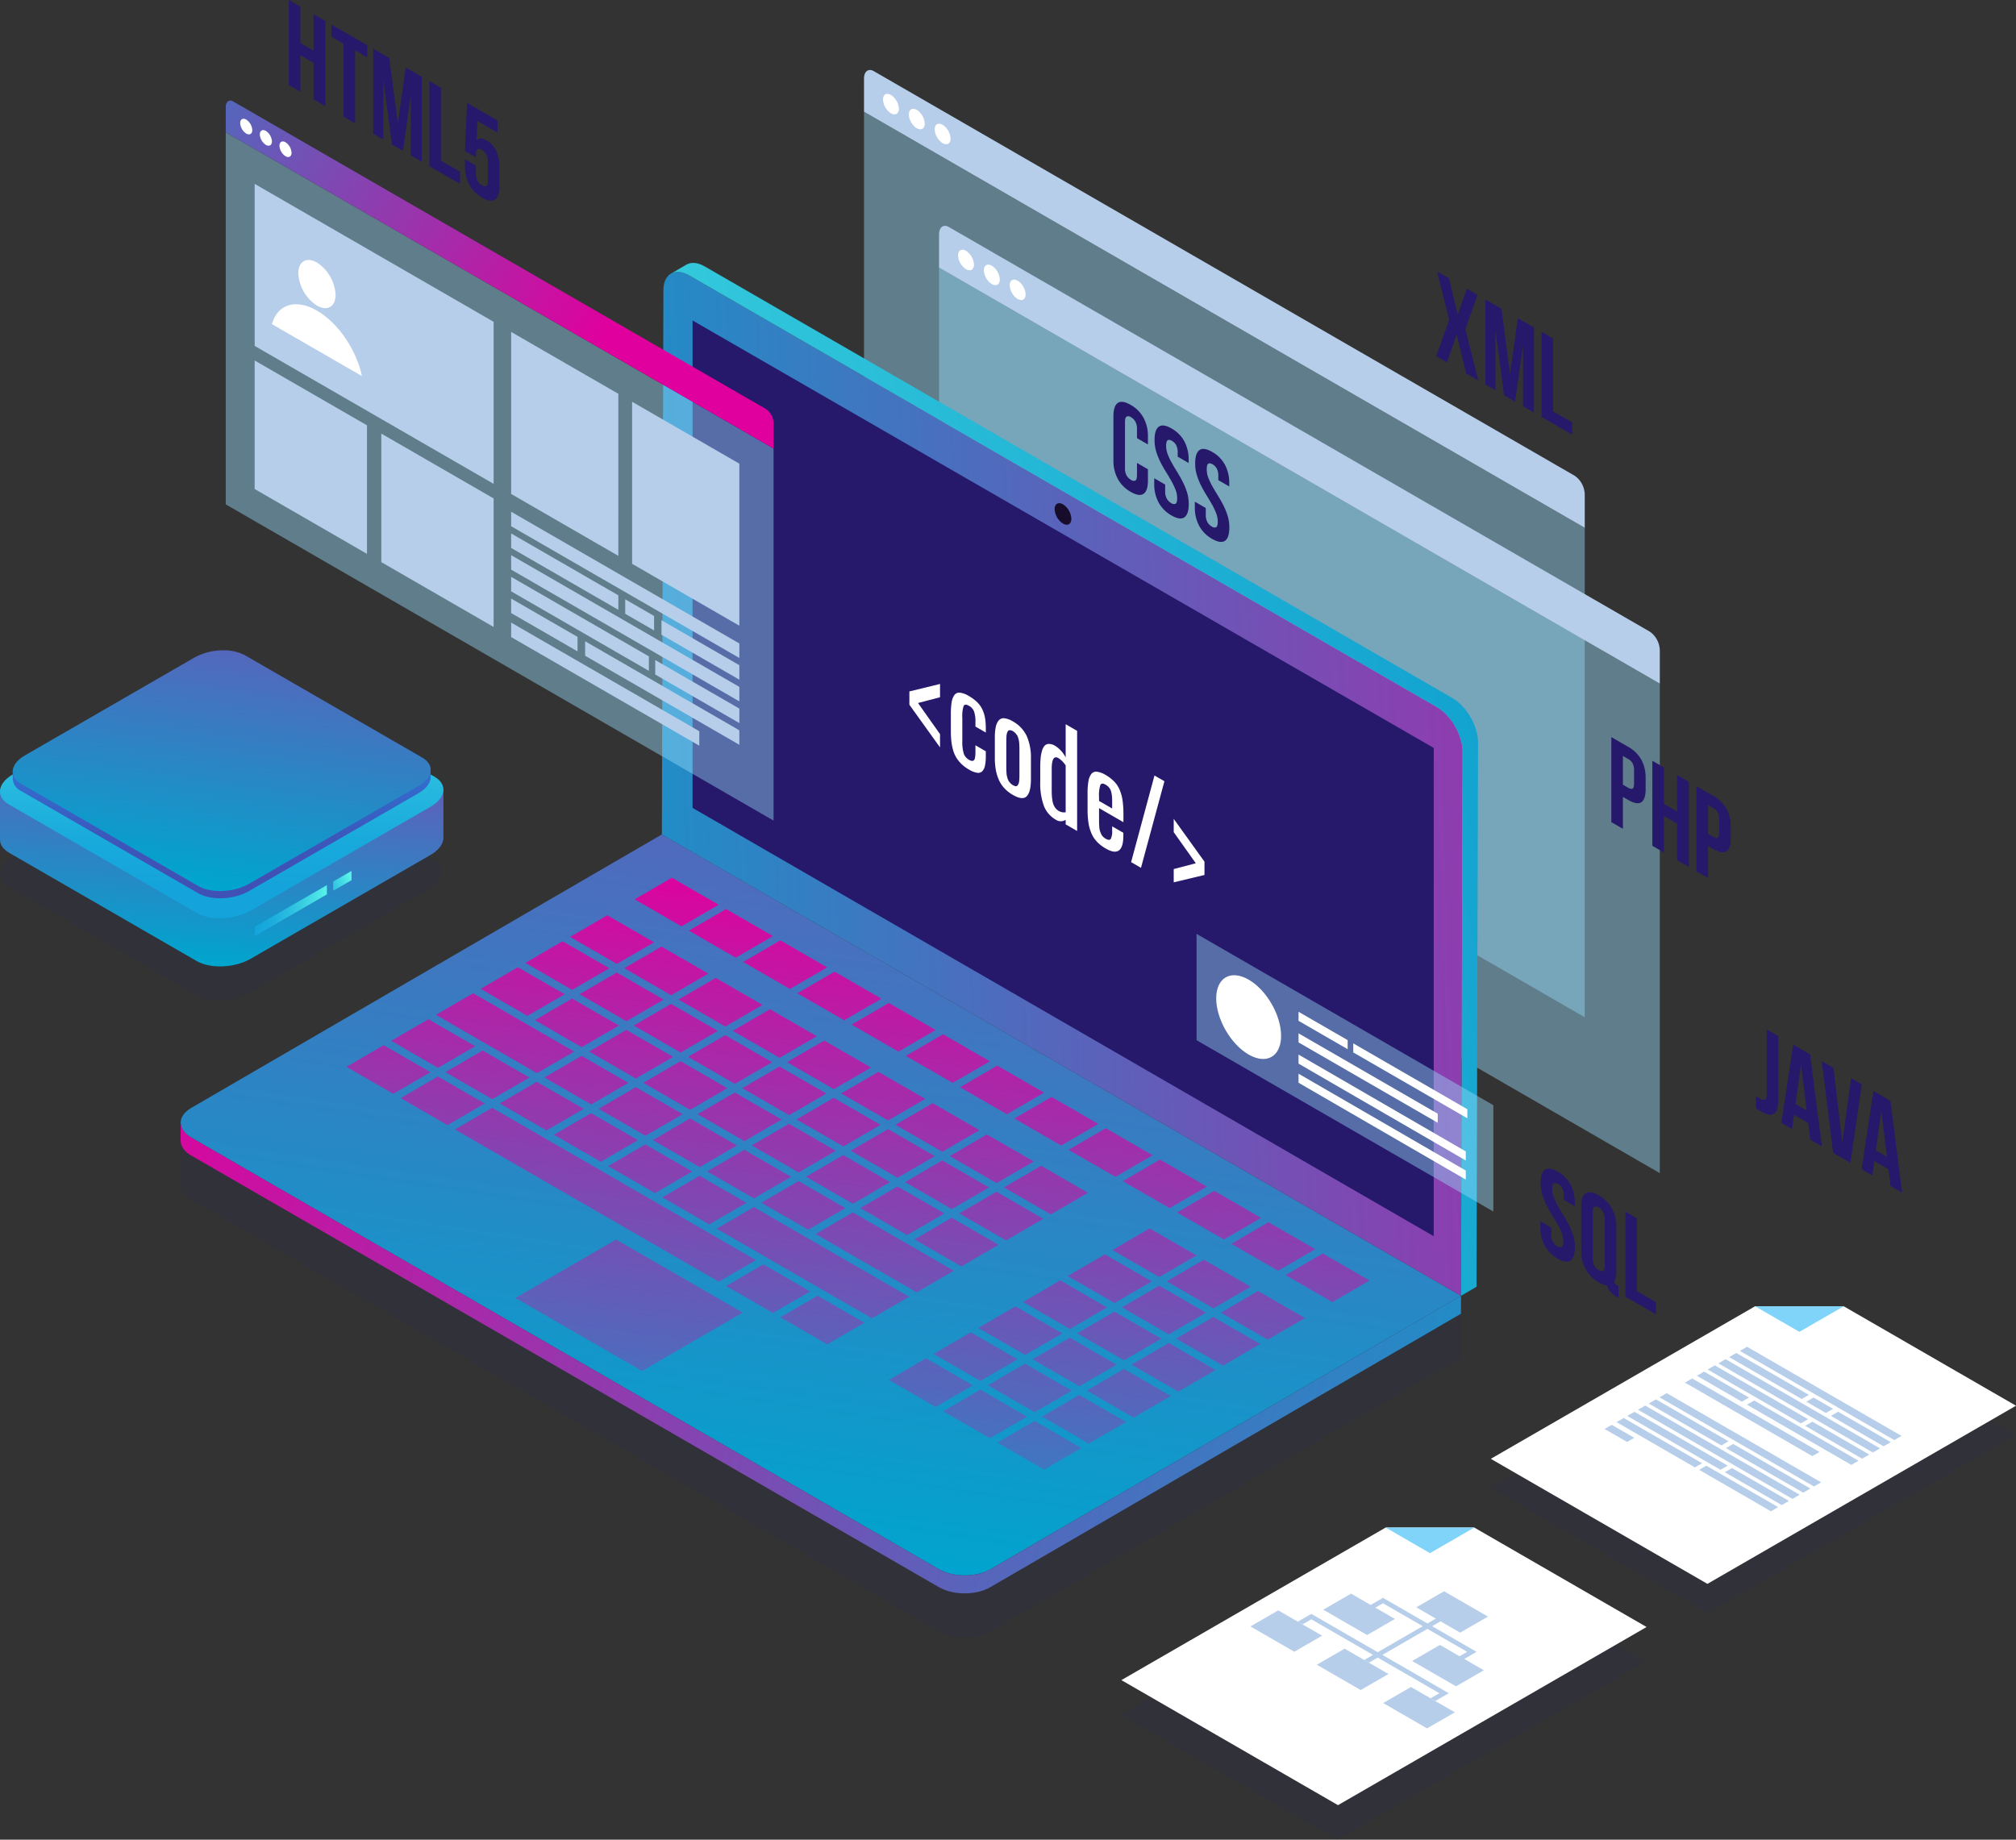<svg xmlns="http://www.w3.org/2000/svg" xmlns:xlink="http://www.w3.org/1999/xlink" width="670.402" height="611.838" viewBox="0 0 670.402 611.838">
  <rect x="0" y="0" width="670.402" height="611.838" fill="#333333" stroke="none"/>
  <defs>
    <linearGradient id="linear-gradient" x1="0.673" y1="-1.596" x2="0.033" y2="0.852" gradientUnits="objectBoundingBox">
      <stop offset="0" stop-color="#e0009d"/>
      <stop offset="1" stop-color="#00a5ce"/>
    </linearGradient>
    <linearGradient id="linear-gradient-2" x1="1.519" y1="0.359" x2="0.086" y2="0.414" xlink:href="#linear-gradient"/>
    <linearGradient id="linear-gradient-3" x1="1.797" y1="0.102" x2="-0.454" y2="0.861" gradientUnits="objectBoundingBox">
      <stop offset="0" stop-color="#008dc9"/>
      <stop offset="0.165" stop-color="#0593cb"/>
      <stop offset="0.402" stop-color="#16a6d1"/>
      <stop offset="0.682" stop-color="#31c6db"/>
      <stop offset="0.994" stop-color="#57f1e8"/>
      <stop offset="1" stop-color="#58f2e9"/>
    </linearGradient>
    <linearGradient id="linear-gradient-4" x1="-0.095" y1="0.315" x2="1.189" y2="0.46" xlink:href="#linear-gradient"/>
    <linearGradient id="linear-gradient-5" x1="0.212" y1="-0.013" x2="0.033" y2="0.852" xlink:href="#linear-gradient"/>
    <linearGradient id="linear-gradient-7" x1="0.5" y1="0.862" x2="0.5" y2="-0.058" gradientUnits="objectBoundingBox">
      <stop offset="0" stop-color="#14a4db"/>
      <stop offset="0.196" stop-color="#19aadc"/>
      <stop offset="0.477" stop-color="#2abddf"/>
      <stop offset="0.809" stop-color="#45dce5"/>
      <stop offset="1" stop-color="#58f2e9"/>
    </linearGradient>
    <linearGradient id="linear-gradient-8" x1="0.5" y1="0.801" x2="0.5" y2="-0.526" gradientUnits="objectBoundingBox">
      <stop offset="0" stop-color="#3f51b5"/>
      <stop offset="0.213" stop-color="#3c57bb"/>
      <stop offset="0.518" stop-color="#336acc"/>
      <stop offset="0.878" stop-color="#2689e8"/>
      <stop offset="1" stop-color="#2196f3"/>
    </linearGradient>
    <linearGradient id="linear-gradient-10" x1="0" y1="0.5" x2="1" y2="0.5" xlink:href="#linear-gradient-7"/>
    <linearGradient id="linear-gradient-11" x1="-1.143" y1="1.332" x2="0.891" y2="0.302" xlink:href="#linear-gradient-7"/>
    <linearGradient id="linear-gradient-12" x1="0.831" y1="0.357" x2="-0.493" y2="-0.22" xlink:href="#linear-gradient"/>
  </defs>
  <g id="slide2_draw" transform="translate(-1534.838 -417.447)">
    <path id="Path_443" data-name="Path 443" d="M1574.217,641.126c-2.342,1.36-3.51,3.144-3.508,4.929l0,8.457-.017,5.964c-.005,1.8,1.182,3.605,3.565,4.981L1822.88,809c4.728,2.729,12.373,2.724,17.069-.007l156.508-90.95.017-14.7Z" transform="translate(24.21 151.042)" fill="#221f72" opacity="0.1"/>
    <g id="Group_455" data-name="Group 455" transform="translate(1822.155 440.724)">
      <path id="Path_444" data-name="Path 444" d="M1946.025,740.8l-239.681-138.38V439.624L1946.025,578Z" transform="translate(-1706.344 -425.749)" fill="#97daf8" opacity="0.44"/>
      <path id="Path_445" data-name="Path 445" d="M1946.024,583.6l-239.68-138.38v-11c0-2.416,1.469-3.526,3.28-2.481l233.121,134.592a7.859,7.859,0,0,1,3.279,6.267Z" transform="translate(-1706.344 -431.341)" fill="#b6ceea"/>
      <path id="Path_446" data-name="Path 446" d="M1710.114,437.972c0-1.685,1.183-2.369,2.644-1.526a5.846,5.846,0,0,1,2.643,4.578c0,1.687-1.184,2.369-2.643,1.526A5.84,5.84,0,0,1,1710.114,437.972Z" transform="translate(-1703.798 -428.138)" fill="#fff"/>
      <ellipse id="Ellipse_38" data-name="Ellipse 38" cx="2.158" cy="3.738" rx="2.158" ry="3.738" transform="translate(13.812 14.162) rotate(-30.002)" fill="#fff"/>
      <path id="Path_447" data-name="Path 447" d="M1720.371,443.894c0-1.685,1.183-2.369,2.642-1.526a5.841,5.841,0,0,1,2.644,4.578c0,1.685-1.183,2.369-2.644,1.526A5.843,5.843,0,0,1,1720.371,443.894Z" transform="translate(-1696.872 -424.139)" fill="#fff"/>
    </g>
    <g id="Group_456" data-name="Group 456" transform="translate(1847.113 492.557)">
      <path id="Path_448" data-name="Path 448" d="M1960.923,771.739l-239.681-138.38V470.564l239.681,138.38Z" transform="translate(-1721.242 -456.689)" fill="#97daf8" opacity="0.44"/>
      <path id="Path_449" data-name="Path 449" d="M1960.922,614.537l-239.68-138.38v-11c0-2.416,1.468-3.526,3.28-2.479l233.119,134.592a7.851,7.851,0,0,1,3.28,6.267Z" transform="translate(-1721.242 -462.282)" fill="#b6ceea"/>
      <path id="Path_450" data-name="Path 450" d="M1725.011,468.912c0-1.685,1.184-2.369,2.644-1.526a5.844,5.844,0,0,1,2.643,4.58c0,1.685-1.183,2.369-2.643,1.526A5.849,5.849,0,0,1,1725.011,468.912Z" transform="translate(-1718.696 -459.079)" fill="#fff"/>
      <path id="Path_451" data-name="Path 451" d="M1730.14,471.873c0-1.685,1.183-2.369,2.644-1.526a5.847,5.847,0,0,1,2.644,4.58c0,1.685-1.185,2.369-2.644,1.526A5.843,5.843,0,0,1,1730.14,471.873Z" transform="translate(-1715.233 -457.079)" fill="#fff"/>
      <ellipse id="Ellipse_39" data-name="Ellipse 39" cx="2.158" cy="3.738" rx="2.158" ry="3.738" transform="translate(22.403 19.122) rotate(-30.002)" fill="#fff"/>
    </g>
    <path id="Path_454" data-name="Path 454" d="M1678.653,602.958l-61.98-35.784c-4.624-2.67-12.7-2.335-18.036.747l-59.388,34.288c-2.974,1.717-4.466,3.925-4.409,6,.045,1.654,1.067,3.227,3.114,4.408l61.981,35.785c4.622,2.669,12.7,2.334,18.034-.747l59.388-34.289c3.019-1.742,4.513-3.989,4.407-6.1C1681.686,605.655,1680.662,604.119,1678.653,602.958Z" transform="translate(0.001 99.888)" fill="#221f72" opacity="0.1"/>
    <g id="Group_463" data-name="Group 463" transform="translate(1594.901 504.881)">
      <g id="Group_462" data-name="Group 462">
        <g id="Group_461" data-name="Group 461">
          <path id="Path_455" data-name="Path 455" d="M1730.717,583.1,1574.21,674.056c-4.7,2.731-4.681,7.159.057,9.894L1822.89,827.493c4.728,2.729,12.373,2.724,17.071-.007l156.506-90.952Z" transform="translate(-1570.684 -393.019)" fill="url(#linear-gradient)"/>
          <g id="Group_460" data-name="Group 460" transform="translate(160.034)">
            <g id="Group_459" data-name="Group 459">
              <g id="Group_457" data-name="Group 457" transform="translate(0 2.997)">
                <path id="Path_456" data-name="Path 456" d="M1923.95,616.146c4.728,2.729,8.547,9.353,8.531,14.786l-.512,181.014L1666.219,658.515l.513-181.014c.015-5.433,3.858-7.634,8.6-4.9Zm-124.329-67c-1.335-.771-2.422-.152-2.427,1.384a5.311,5.311,0,0,0,2.412,4.177c1.335.772,2.423.152,2.427-1.382a5.319,5.319,0,0,0-2.412-4.178Z" transform="translate(-1666.219 -471.427)" stroke="rgba(0,0,0,0)" stroke-width="1" fill="url(#linear-gradient-2)"/>
              </g>
              <g id="Group_458" data-name="Group 458" transform="translate(10.207 19.152)">
                <path id="Path_457" data-name="Path 457" d="M1672.312,481.07v162.1l246.466,142.451V623.231Z" transform="translate(-1672.312 -481.07)" fill="#26186a" stroke="rgba(0,0,0,0)" stroke-miterlimit="10" stroke-width="1"/>
              </g>
              <path id="Path_458" data-name="Path 458" d="M1927.894,614.357,1679.27,470.814c-2.382-1.375-4.538-1.5-6.1-.6l-5.156,3c1.556-.9,3.714-.777,6.1.6l248.622,143.543c4.728,2.729,8.547,9.353,8.531,14.786l-.512,181.014,5.156-3,.513-181.014C1936.439,623.71,1932.621,617.086,1927.894,614.357Z" transform="translate(-1665.005 -469.638)" stroke="rgba(0,0,0,0)" stroke-miterlimit="10" stroke-width="1" fill="url(#linear-gradient-3)"/>
            </g>
          </g>
          <path id="Path_459" data-name="Path 459" d="M1839.967,788.845c-4.7,2.731-12.343,2.736-17.071.007h0L1574.273,645.309c-2.382-1.375-3.57-3.18-3.565-4.981l-.017,5.964c-.005,1.8,1.182,3.605,3.565,4.981L1822.88,794.816h0c4.728,2.729,12.373,2.724,17.071-.005l156.506-90.952.017-5.966Z" transform="translate(-1570.691 -354.378)" fill="url(#linear-gradient-4)"/>
          <path id="Path_460" data-name="Path 460" d="M1727.381,600.682l-12.372,7.19-15.567-8.986,12.373-7.19Zm2.468,1.424-12.373,7.19,15.575,8.993,12.372-7.19Zm-39.521,2.077-12.372,7.19,15.565,8.986,12.373-7.19Zm57.562,8.339-12.373,7.19,15.565,8.986,12.373-7.19ZM1660.6,621.46l-12.382,7.2,15.565,8.986,12.384-7.2Zm32.9,1.769-12.382,7.2,15.575,8.991,12.382-7.2Zm32.9,1.781-12.373,7.19,15.565,8.986,12.373-7.19Zm18.033,10.41-12.374,7.19,15.575,8.993,12.372-7.19Zm57.56,8.339-12.374,7.19,15.575,8.993,12.373-7.192Zm-72.422.3-12.382,7.2,15.573,8.991,12.384-7.2ZM1714.7,652.7l-12.384,7.2,15.575,8.991,12.382-7.2Zm105.332,1.476-12.374,7.192,15.575,8.991,12.374-7.19Zm-39.529,2.072-12.372,7.19,15.573,8.993,12.373-7.19Zm-47.762,6.867-12.383,7.2,15.575,8.993,12.384-7.2Zm105.332,1.477-12.372,7.19,15.565,8.988,12.373-7.192Zm-72.43.292-12.384,7.2,15.575,8.993,12.382-7.2Zm32.9,1.781-12.372,7.19,15.575,8.991,12.372-7.19Zm-80.674,5.091-12.372,7.192,15.575,8.991,12.372-7.19Zm32.9,1.769-12.382,7.2,15.575,8.991,12.382-7.2ZM1856.108,675l-12.374,7.192,15.575,8.991,12.373-7.19Zm-72.422.3-12.384,7.2,15.575,8.993,12.383-7.2Zm32.9,1.779-12.373,7.19,15.565,8.988,12.374-7.192Zm-47.774,6.862-12.382,7.2,15.575,8.993,12.382-7.2Zm105.334,1.478-12.374,7.19,15.565,8.986,12.374-7.19Zm-72.422.3-12.382,7.2,15.565,8.986,12.382-7.2Zm32.892,1.774-12.374,7.192,15.575,8.991,12.373-7.19Zm-113.585,3.319L1708.661,698l15.575,8.993,12.374-7.19Zm65.823,3.55-12.383,7.2,15.567,8.986,12.382-7.2Zm105.324,1.471-12.373,7.19,15.575,8.993,12.372-7.19Zm-72.423.3-12.382,7.2,15.575,8.993,12.382-7.2Zm-14.87,8.641-12.382,7.2,15.575,8.993,12.382-7.2Zm105.333,1.478-12.373,7.19,15.565,8.986,12.373-7.19Zm-39.529,2.071-12.373,7.192,15.575,8.991,12.374-7.19ZM1771.986,703l-12.372,7.19,33.606,19.4,12.374-7.19Zm156.267,13.657-12.374,7.19,15.575,8.993,12.374-7.19Zm-72.422.3-12.382,7.2,15.575,8.991,12.382-7.2Zm32.9,1.781-12.374,7.19,15.565,8.986,12.374-7.19Zm-149.658-17.508-12.373,7.19,51.648,29.818,12.374-7.19Zm101.886,24.37-12.382,7.2,15.573,8.993,12.383-7.2Zm32.911,1.774-12.382,7.2,15.565,8.988,12.384-7.2Zm32.892,1.774-12.372,7.19,15.573,8.993,12.374-7.19Zm-146.487,1.55-12.372,7.19,15.575,8.993,12.372-7.192Zm65.814,3.543-12.374,7.19,15.575,8.993,12.372-7.19ZM1859,736.01l-12.382,7.2,15.565,8.986,12.382-7.2Zm32.9,1.769-12.384,7.2,15.575,8.991,12.382-7.2Zm-80.684,5.1-12.372,7.192,15.573,8.991,12.374-7.19Zm32.912,1.776-12.373,7.19,15.565,8.986,12.374-7.19Zm32.9,1.769-12.384,7.2,15.575,8.993,12.382-7.2Zm-80.684,5.1-12.374,7.19,15.575,8.991,12.373-7.19Zm32.912,1.774-12.373,7.19,15.565,8.986,12.374-7.19Zm32.9,1.769-12.372,7.19,15.573,8.993,12.373-7.19Zm-47.772,6.872-12.372,7.19,15.565,8.988,12.374-7.19Zm32.9,1.769-12.374,7.19,15.575,8.993,12.373-7.19Zm-14.87,8.643-12.373,7.19,15.575,8.991,12.373-7.19ZM1675.468,612.819l-12.383,7.2L1678.651,629l12.382-7.2Zm32.892,1.774-12.373,7.19,15.575,8.993,12.374-7.19Zm57.56,8.339-12.372,7.19,15.573,8.993,12.374-7.192Zm-87.291,8.939-12.382,7.2,15.573,8.991,12.384-7.2Zm105.332,1.478-12.372,7.19,15.575,8.991,12.372-7.19Zm-72.421.3-12.382,7.2,15.565,8.988,12.384-7.2Zm-80.682,5.1-12.374,7.19,15.565,8.986,12.374-7.19Zm14.87-8.641-12.374,7.19,33.608,19.4,12.372-7.192Zm50.943,12.184-12.382,7.2,15.565,8.986,12.382-7.2Zm65.8,3.55-12.373,7.19,15.575,8.991,12.373-7.19Zm-146.487,1.548-12.373,7.19,15.565,8.988,12.374-7.192Zm32.9,1.769-12.372,7.19,15.573,8.993,12.374-7.19Zm32.912,1.776-12.373,7.19,15.565,8.986,12.374-7.19Zm65.813,3.543-12.382,7.2,15.575,8.993,12.382-7.2ZM1634.018,657.8l-12.374,7.19,15.575,8.991,12.374-7.19Zm32.912,1.774-12.374,7.19,15.565,8.986,12.373-7.19Zm32.9,1.769-12.372,7.19,15.573,8.991,12.374-7.19Zm-14.87,8.641-12.374,7.19,15.575,8.993,12.374-7.19ZM1703,680.4l-12.373,7.19,15.575,8.991,12.374-7.19Zm32.9,1.769-12.374,7.19,15.575,8.991,12.374-7.19Zm18.041,10.415-12.373,7.19,15.575,8.993,12.374-7.19Zm-101.886-24.37-12.372,7.19,87.72,50.646,12.374-7.192Zm90.188,52.071-12.373,7.19,15.565,8.986,12.373-7.19Zm-48.986-8.267L1659.8,731.461l42.1,24.3,33.463-19.446Z" transform="translate(-1548.459 -387.217)" fill="url(#linear-gradient-5)"/>
          <path id="Path_461" data-name="Path 461" d="M1746.957,524.122c1.538.888,2.788.174,2.793-1.592a6.121,6.121,0,0,0-2.774-4.806c-1.536-.886-2.788-.174-2.793,1.592A6.119,6.119,0,0,0,1746.957,524.122Z" transform="translate(-1453.538 -437.425)" fill="#170c2a"/>
        </g>
      </g>
    </g>
    <g id="Group_464" data-name="Group 464" transform="translate(1837.243 644.916)">
      <path id="Path_462" data-name="Path 462" d="M1725.544,574.335l-10.194-14.2v-4.419l10.194-2.489v4.418l-7.323,1.92,7.323,10.353Z" transform="translate(-1715.35 -553.228)" fill="#fff"/>
      <path id="Path_463" data-name="Path 463" d="M1729.586,580.523a12.339,12.339,0,0,1-2.565-1.932,10.078,10.078,0,0,1-2.774-4.835,18.17,18.17,0,0,1-.524-2.885c-.091-.948-.139-2.041-.139-3.274v-5.5a24.875,24.875,0,0,1,.245-3.875,5.851,5.851,0,0,1,.886-2.411,1.966,1.966,0,0,1,1.844-.853,7.335,7.335,0,0,1,3.027,1.124,13.454,13.454,0,0,1,2.764,2.061,8.331,8.331,0,0,1,1.732,2.446,11.2,11.2,0,0,1,.87,2.809,20.407,20.407,0,0,1,.253,3.4v1.426l-3.446-1.989v-1.447a10.6,10.6,0,0,0-.451-3.543,3.671,3.671,0,0,0-1.672-1.9q-1.389-.8-1.816.065a11.3,11.3,0,0,0-.426,3.984v7.49a14.075,14.075,0,0,0,.478,4.342,3.879,3.879,0,0,0,1.781,2.084,2.193,2.193,0,0,0,.948.337.847.847,0,0,0,.62-.186,1.365,1.365,0,0,0,.348-.692,5.964,5.964,0,0,0,.154-1.027q.035-.53.035-1.354v-1.93l3.446,1.99V576.1a14.723,14.723,0,0,1-.265,3.1,3.85,3.85,0,0,1-.886,1.866,1.891,1.891,0,0,1-1.729.538A7.648,7.648,0,0,1,1729.586,580.523Z" transform="translate(-1709.79 -552.064)" fill="#fff"/>
      <path id="Path_464" data-name="Path 464" d="M1738.317,585.534a11.929,11.929,0,0,1-2.861-2.255,10.111,10.111,0,0,1-1.851-2.856,14.749,14.749,0,0,1-.983-3.307,22,22,0,0,1-.307-3.823V566.4a16.352,16.352,0,0,1,.307-3.468,4.906,4.906,0,0,1,.983-2.174,2.108,2.108,0,0,1,1.851-.719,6.947,6.947,0,0,1,2.861,1.049,10.809,10.809,0,0,1,4.627,4.922,17.726,17.726,0,0,1,1.375,7.321v6.889q0,4.277-1.375,5.733T1738.317,585.534Zm0-3.252a2.526,2.526,0,0,0,.912.345.637.637,0,0,0,.62-.248,2.928,2.928,0,0,0,.363-.6,3.378,3.378,0,0,0,.2-1.009c.04-.464.063-.848.069-1.144s.008-.744.008-1.332v-7.452c0-.506,0-.891-.008-1.148s-.018-.615-.042-1.07a8.338,8.338,0,0,0-.112-1.079c-.055-.266-.131-.58-.236-.95a3.388,3.388,0,0,0-.39-.91,5.628,5.628,0,0,0-.585-.725,3.4,3.4,0,0,0-.8-.633,2.051,2.051,0,0,0-.807-.3,1.236,1.236,0,0,0-.585.055.822.822,0,0,0-.39.457,3.9,3.9,0,0,0-.243.672,5.086,5.086,0,0,0-.114.948q-.035.643-.042,1.022c-.008.248-.008.632-.008,1.137v7.452c0,.509,0,.891.008,1.149s.019.613.042,1.069a7.593,7.593,0,0,0,.114,1.081,9.568,9.568,0,0,0,.243.945,3.886,3.886,0,0,0,.39.908,4.322,4.322,0,0,0,.585.729A3.782,3.782,0,0,0,1738.317,582.283Z" transform="translate(-1703.894 -548.63)" fill="#fff"/>
      <path id="Path_465" data-name="Path 465" d="M1746.494,592.966a9.019,9.019,0,0,1-3.922-4.495,21.692,21.692,0,0,1-1.245-8.169v-4.617c0-1.179.042-2.208.115-3.089a12.442,12.442,0,0,1,.453-2.479,4.354,4.354,0,0,1,.878-1.742,1.965,1.965,0,0,1,1.453-.608,4.177,4.177,0,0,1,2.129.677,9.918,9.918,0,0,1,3.426,3.826V561.225l3.811,2.2v33.3l-3.811-2.2V593A2.907,2.907,0,0,1,1746.494,592.966Zm.957-2.92a3.511,3.511,0,0,0,2.33.461V574.922a8.236,8.236,0,0,0-2.4-2.431q-2.241-1.294-2.24,3.667v6.728q0,1.126.042,1.932a16.648,16.648,0,0,0,.181,1.682,7.069,7.069,0,0,0,.384,1.484,4.706,4.706,0,0,0,.678,1.169A3.668,3.668,0,0,0,1747.45,590.046Z" transform="translate(-1697.809 -547.828)" fill="#fff"/>
      <path id="Path_466" data-name="Path 466" d="M1756.81,596.226a12.941,12.941,0,0,1-3.007-2.329,9.487,9.487,0,0,1-1.871-2.928,14.936,14.936,0,0,1-.94-3.474,29.86,29.86,0,0,1-.27-4.282V577.77a22.158,22.158,0,0,1,.29-4,5.3,5.3,0,0,1,.963-2.376,2.018,2.018,0,0,1,1.87-.739,7.6,7.6,0,0,1,2.947,1.117,12.757,12.757,0,0,1,1.95,1.369,11.27,11.27,0,0,1,1.471,1.511,8.294,8.294,0,0,1,1.052,1.741,14.55,14.55,0,0,1,.705,1.915,15.375,15.375,0,0,1,.425,2.173c.1.818.171,1.61.209,2.382s.05,1.655.05,2.66l-.017,1.917-8.1-4.679V586.2c0,.668,0,1.164.008,1.489s.028.757.069,1.295a5.932,5.932,0,0,0,.2,1.272,9.081,9.081,0,0,0,.382,1.024,3.047,3.047,0,0,0,.635.958,4.423,4.423,0,0,0,.947.719c.824.474,1.382.472,1.68-.005a5.618,5.618,0,0,0,.442-2.687v-1.446l3.722,2.151v.923Q1762.62,599.581,1756.81,596.226Zm-2.277-15.855,4.364,2.52v-2.149c0-.628-.014-1.166-.044-1.612a10.479,10.479,0,0,0-.174-1.347,4.66,4.66,0,0,0-.355-1.148,3.752,3.752,0,0,0-.616-.9,4.07,4.07,0,0,0-.95-.749q-1.357-.782-1.791.09a11.253,11.253,0,0,0-.434,4.009Z" transform="translate(-1691.465 -541.468)" fill="#fff"/>
      <path id="Path_467" data-name="Path 467" d="M1759.362,600.214l7.775-28.811,3.305,1.908-7.793,28.8Z" transform="translate(-1685.63 -540.955)" fill="#fff"/>
      <path id="Path_468" data-name="Path 468" d="M1767.822,601.118V596.7l7.342-1.926-7.342-10.343v-4.418l10.231,14.24v4.418Z" transform="translate(-1679.918 -535.143)" fill="#fff"/>
    </g>
    <g id="Group_465" data-name="Group 465" transform="translate(2012.448 507.764)">
      <path id="Path_469" data-name="Path 469" d="M1833.648,479.115l-4.024,11.414,4.3,17.029-4.057-2.344-3.151-13.01-3.181,9.355-3.6-2.081,4.3-12.06-4.024-16.059,3.985,2.3,2.907,12.1,2.974-8.7Z" transform="translate(-1819.934 -471.359)" fill="#26186a"/>
      <path id="Path_470" data-name="Path 470" d="M1837.873,501.7l2.625-18.564,5.351,3.091v28.28l-3.639-2.1V492.124l-2.657,18.746-3.639-2.1-2.872-21.656v20l-3.357-1.938v-28.28l5.354,3.089Z" transform="translate(-1813.349 -467.621)" fill="#26186a"/>
      <path id="Path_471" data-name="Path 471" d="M1840.838,483.332l3.848,2.221v24.241l6.334,3.655v4.041l-10.182-5.878Z" transform="translate(-1805.818 -463.274)" fill="#26186a"/>
    </g>
    <g id="Group_466" data-name="Group 466" transform="translate(1905.096 551.083)">
      <path id="Path_472" data-name="Path 472" d="M1767.327,519.645V523.4q0,3.43-1.453,4.411t-4.285-.653a11.024,11.024,0,0,1-4.287-4.314,12.639,12.639,0,0,1-1.449-6.111v-14.7q0-3.435,1.449-4.436t4.287.637a11.007,11.007,0,0,1,4.285,4.314,12.6,12.6,0,0,1,1.453,6.111V511.4l-3.639-2.1v-3.031a4.9,4.9,0,0,0-.542-2.473,3.921,3.921,0,0,0-1.451-1.466,1.445,1.445,0,0,0-1.451-.209q-.543.314-.544,1.851v15.3a4.829,4.829,0,0,0,.544,2.459,3.958,3.958,0,0,0,1.451,1.444,1.5,1.5,0,0,0,1.451.231c.363-.194.542-.8.542-1.826v-4.041Z" transform="translate(-1755.853 -497.217)" fill="#26186a"/>
      <path id="Path_473" data-name="Path 473" d="M1764.062,506.77q0-3.44,1.416-4.461t4.25.613a10.786,10.786,0,0,1,4.252,4.29,12.76,12.76,0,0,1,1.416,6.091v1.089l-3.639-2.1v-1.374a5.11,5.11,0,0,0-.506-2.454,3.711,3.711,0,0,0-1.417-1.442c-.6-.35-1.081-.415-1.417-.193s-.508.846-.508,1.868a7.951,7.951,0,0,0,.558,2.89,22.728,22.728,0,0,0,1.4,2.908c.561.985,1.163,1.989,1.8,3.021s1.24,2.1,1.8,3.2a21.976,21.976,0,0,1,1.4,3.474,13.062,13.062,0,0,1,.558,3.836q0,3.435-1.451,4.436t-4.285-.637a10.979,10.979,0,0,1-4.287-4.314,12.575,12.575,0,0,1-1.451-6.108v-1.94l3.639,2.1v2.242a4.845,4.845,0,0,0,.541,2.469,3.95,3.95,0,0,0,1.449,1.447,1.516,1.516,0,0,0,1.456.235c.358-.2.541-.807.541-1.834a7.917,7.917,0,0,0-.558-2.89,22.466,22.466,0,0,0-1.4-2.913q-.842-1.475-1.8-3.022c-.643-1.034-1.24-2.1-1.8-3.206a22.2,22.2,0,0,1-1.4-3.478A13,13,0,0,1,1764.062,506.77Z" transform="translate(-1750.381 -494.046)" fill="#26186a"/>
      <path id="Path_474" data-name="Path 474" d="M1772.122,511.423q0-3.438,1.417-4.461t4.25.613a10.768,10.768,0,0,1,4.25,4.292,12.747,12.747,0,0,1,1.417,6.09v1.091l-3.639-2.1v-1.375a5.1,5.1,0,0,0-.508-2.453,3.681,3.681,0,0,0-1.417-1.444c-.6-.35-1.079-.415-1.416-.193s-.508.846-.508,1.868a7.912,7.912,0,0,0,.558,2.89,22.747,22.747,0,0,0,1.4,2.908q.842,1.477,1.8,3.021t1.8,3.2a21.862,21.862,0,0,1,1.4,3.474,13,13,0,0,1,.558,3.836q0,3.438-1.451,4.436t-4.285-.637a10.982,10.982,0,0,1-4.285-4.312,12.591,12.591,0,0,1-1.451-6.11v-1.94l3.639,2.1v2.242a4.846,4.846,0,0,0,.541,2.469,3.942,3.942,0,0,0,1.449,1.449,1.507,1.507,0,0,0,1.454.233q.541-.3.541-1.833a7.918,7.918,0,0,0-.558-2.891,22.313,22.313,0,0,0-1.4-2.912q-.842-1.478-1.8-3.024c-.643-1.034-1.24-2.1-1.8-3.206a22.32,22.32,0,0,1-1.4-3.478A12.99,12.99,0,0,1,1772.122,511.423Z" transform="translate(-1744.937 -490.903)" fill="#26186a"/>
    </g>
    <g id="Group_467" data-name="Group 467" transform="translate(2118.791 759.799)">
      <path id="Path_475" data-name="Path 475" d="M1883.412,644.043q.315.221.664.422l.665.387a2.159,2.159,0,0,0,1.556.368c.434-.1.648-.7.648-1.809V621.8l3.848,2.221v21.249a9.037,9.037,0,0,1-.453,3.252,2.542,2.542,0,0,1-1.228,1.452,2.63,2.63,0,0,1-1.764.1,8.38,8.38,0,0,1-2.082-.881c-.35-.2-.664-.382-.945-.546a9.175,9.175,0,0,1-.91-.6Z" transform="translate(-1883.412 -621.804)" fill="#26186a"/>
      <path id="Path_476" data-name="Path 476" d="M1901.915,658.638l-3.883-2.245-.665-5.513-4.722-2.726-.665,4.744-3.535-2.039,3.918-26.019,5.634,3.252Zm-8.78-14.04,3.709,2.143-1.856-15.376Z" transform="translate(-1880.014 -619.753)" fill="#26186a"/>
      <path id="Path_477" data-name="Path 477" d="M1903.288,655.129l2.938-21.373,3.533,2.042-3.78,26.1-5.738-3.314-3.778-30.46,3.882,2.242Z" transform="translate(-1874.598 -617.538)" fill="#26186a"/>
      <path id="Path_478" data-name="Path 478" d="M1917.851,667.835l-3.885-2.242-.664-5.513-4.723-2.729-.667,4.748-3.533-2.042,3.918-26.015,5.634,3.252Zm-8.781-14.037,3.711,2.139-1.858-15.37Z" transform="translate(-1869.253 -613.54)" fill="#26186a"/>
    </g>
    <g id="Group_469" data-name="Group 469" transform="translate(2047.073 806.104)">
      <g id="Group_468" data-name="Group 468">
        <path id="Path_479" data-name="Path 479" d="M1840.709,654.3c0-2.292.469-3.781,1.417-4.461s2.359-.479,4.25.613a10.775,10.775,0,0,1,4.25,4.292,12.748,12.748,0,0,1,1.417,6.09v1.091l-3.639-2.1v-1.375A5.1,5.1,0,0,0,1847.9,656a3.694,3.694,0,0,0-1.417-1.444q-.909-.525-1.416-.193c-.342.223-.507.846-.507,1.868a7.906,7.906,0,0,0,.558,2.89,22.285,22.285,0,0,0,1.4,2.908q.839,1.478,1.8,3.021t1.8,3.2a21.854,21.854,0,0,1,1.4,3.474,13.018,13.018,0,0,1,.56,3.836q0,3.438-1.451,4.436t-4.285-.637a10.987,10.987,0,0,1-4.287-4.312,12.608,12.608,0,0,1-1.453-6.11V667l3.639,2.1v2.242a4.862,4.862,0,0,0,.542,2.469,3.935,3.935,0,0,0,1.451,1.449,1.508,1.508,0,0,0,1.454.233q.54-.3.539-1.833a7.912,7.912,0,0,0-.558-2.891,22.1,22.1,0,0,0-1.4-2.912q-.842-1.478-1.8-3.024t-1.8-3.206a22.194,22.194,0,0,1-1.4-3.478A12.938,12.938,0,0,1,1840.709,654.3Z" transform="translate(-1840.602 -649.445)" fill="#26186a"/>
        <path id="Path_480" data-name="Path 480" d="M1848.705,658.9q0-3.433,1.5-4.4t4.339.665a11.321,11.321,0,0,1,4.337,4.344,12.421,12.421,0,0,1,1.506,6.14v14.707a6.679,6.679,0,0,1-.736,3.535,1.68,1.68,0,0,0,.37.717,3.278,3.278,0,0,0,.717.516l.349.2v3.959l-.526-.3a7.831,7.831,0,0,1-2.116-1.729,6.453,6.453,0,0,1-1.206-2.129,7.254,7.254,0,0,1-1.261-.345,9.461,9.461,0,0,1-1.434-.685,11.327,11.327,0,0,1-4.339-4.344,12.437,12.437,0,0,1-1.5-6.14Zm3.848,17.21a4.92,4.92,0,0,0,.545,2.478,3.911,3.911,0,0,0,1.451,1.463,1.451,1.451,0,0,0,1.453.213c.36-.209.543-.826.543-1.85v-15.27a4.937,4.937,0,0,0-.543-2.474,3.909,3.909,0,0,0-1.453-1.466,1.448,1.448,0,0,0-1.451-.213q-.545.314-.545,1.849Z" transform="translate(-1835.13 -646.278)" fill="#26186a"/>
        <path id="Path_481" data-name="Path 481" d="M1857.477,657.991l3.848,2.221v24.239l6.334,3.659v4.039l-10.182-5.878Z" transform="translate(-1829.207 -643.674)" fill="#26186a"/>
      </g>
    </g>
    <g id="Group_471" data-name="Group 471" transform="translate(2070.672 662.59)">
      <g id="Group_470" data-name="Group 470">
        <path id="Path_482" data-name="Path 482" d="M1860.356,567.051a11.073,11.073,0,0,1,4.322,4.272,12.405,12.405,0,0,1,1.417,6.029v3.676q0,3.435-1.417,4.394t-4.322-.715l-1.82-1.05v10.623l-3.848-2.221v-28.28Zm-1.82,2.99v9.574l1.82,1.049c.608.35,1.072.431,1.4.243s.489-.794.489-1.818v-4.242a4.817,4.817,0,0,0-.489-2.384,3.709,3.709,0,0,0-1.4-1.372Z" transform="translate(-1854.689 -563.778)" fill="#26186a"/>
        <path id="Path_483" data-name="Path 483" d="M1866.682,598.982l-3.848-2.223V568.481l3.848,2.221v12.119l4.374,2.526V573.229l3.917,2.26v28.28l-3.917-2.262v-12.12l-4.374-2.526Z" transform="translate(-1849.189 -560.602)" fill="#26186a"/>
        <path id="Path_484" data-name="Path 484" d="M1877.253,576.8a11.079,11.079,0,0,1,4.32,4.272,12.41,12.41,0,0,1,1.417,6.031v3.676q0,3.433-1.417,4.394t-4.32-.717l-1.819-1.05v10.625l-3.848-2.221v-28.28Zm-1.819,2.99v9.574l1.819,1.05c.6.35,1.069.431,1.4.243s.491-.794.491-1.818V584.6a4.8,4.8,0,0,0-.491-2.384,3.756,3.756,0,0,0-1.4-1.374Z" transform="translate(-1843.279 -557.191)" fill="#26186a"/>
      </g>
    </g>
    <g id="Group_472" data-name="Group 472" transform="translate(1630.886 417.447)">
      <path id="Path_485" data-name="Path 485" d="M1596.019,447.949l-3.848-2.221v-28.28l3.848,2.223v12.119l4.378,2.526v-12.12l3.915,2.262v28.28l-3.915-2.262v-12.12l-4.378-2.526Z" transform="translate(-1592.171 -417.447)" fill="#26186a"/>
      <path id="Path_486" data-name="Path 486" d="M1600.63,422.331l11.9,6.869v4.041l-4.022-2.324v24.239l-3.848-2.221V428.7l-4.026-2.324Z" transform="translate(-1586.459 -414.149)" fill="#26186a"/>
      <path id="Path_487" data-name="Path 487" d="M1617.107,451.923l2.625-18.564,5.352,3.091v28.278l-3.639-2.1V442.347l-2.659,18.748-3.639-2.1-2.871-21.656v20l-3.357-1.938v-28.28l5.354,3.091Z" transform="translate(-1580.861 -410.917)" fill="#26186a"/>
      <path id="Path_488" data-name="Path 488" d="M1620.074,433.557l3.848,2.221v24.241l6.333,3.654v4.041l-10.181-5.877Z" transform="translate(-1573.329 -406.569)" fill="#26186a"/>
      <path id="Path_489" data-name="Path 489" d="M1630.771,458.718v2.647a4.854,4.854,0,0,0,.541,2.469,3.955,3.955,0,0,0,1.454,1.449,1.5,1.5,0,0,0,1.451.23q.54-.294.541-1.836v-6.242a4.956,4.956,0,0,0-.541-2.481,3.9,3.9,0,0,0-1.451-1.466,1.451,1.451,0,0,0-1.454-.214c-.362.209-.541.828-.541,1.849v.849l-3.639-2.1.7-16,10.145,5.857v4.039l-6.683-3.857-.315,6.567q1.085-1.44,3.359-.124a7.767,7.767,0,0,1,3.2,3.506,12.65,12.65,0,0,1,1.069,5.423v6.3q0,3.433-1.454,4.433t-4.285-.637a10.976,10.976,0,0,1-4.285-4.314,12.58,12.58,0,0,1-1.453-6.108v-2.344Z" transform="translate(-1568.563 -403.654)" fill="#26186a"/>
    </g>
    <g id="Group_476" data-name="Group 476" transform="translate(1534.838 633.737)">
      <g id="Group_473" data-name="Group 473" transform="translate(0 4.18)">
        <path id="Path_490" data-name="Path 490" d="M1534.839,574.162v16.83c.045,1.633,1.116,3.136,3.014,4.232l62.4,36.03c4.58,2.643,12.615,2.307,17.914-.752l59.8-34.524c2.431-1.4,3.923-3.18,4.245-4.986h.075v-16.83Z" transform="translate(-1534.837 -532.093)" fill="url(#linear-gradient)"/>
        <path id="Path_491" data-name="Path 491" d="M1679.269,586.862l-62.405-36.03a15.822,15.822,0,0,0-7.762-1.783,20.862,20.862,0,0,0-10.15,2.535l-59.8,34.522c-2.8,1.618-4.374,3.742-4.317,5.827.045,1.635,1.116,3.138,3.014,4.233l62.4,36.028c4.58,2.645,12.615,2.309,17.914-.752l59.8-34.522c2.848-1.645,4.421-3.8,4.315-5.915C1682.2,589.385,1681.159,587.953,1679.269,586.862Z" transform="translate(-1534.838 -549.05)" fill="url(#linear-gradient-7)"/>
      </g>
      <g id="Group_474" data-name="Group 474" transform="translate(4.235)">
        <path id="Path_492" data-name="Path 492" d="M1537.367,570.447v2.8a4.94,4.94,0,0,0,2.84,3.989l58.82,33.961c4.317,2.491,11.889,2.174,16.883-.71l56.361-32.54c2.292-1.322,3.7-3,4-4.7h.072v-2.8Z" transform="translate(-1537.365 -530.422)" fill="url(#linear-gradient-8)"/>
        <path id="Path_493" data-name="Path 493" d="M1673.5,582.194l-58.82-33.959a14.922,14.922,0,0,0-7.316-1.68,19.685,19.685,0,0,0-9.569,2.389l-56.359,32.54c-2.64,1.524-4.125,3.526-4.069,5.491a4.941,4.941,0,0,0,2.84,3.989l58.82,33.961c4.317,2.491,11.889,2.174,16.883-.71l56.361-32.539c2.684-1.55,4.168-3.582,4.067-5.575C1676.263,584.573,1675.282,583.223,1673.5,582.194Z" transform="translate(-1537.366 -546.555)" fill="url(#linear-gradient)"/>
      </g>
      <g id="Group_475" data-name="Group 475" transform="translate(84.737 73.359)">
        <path id="Path_494" data-name="Path 494" d="M1609.382,596.254l-23.963,13.835V607l23.963-13.835Z" transform="translate(-1585.419 -588.438)" fill="url(#linear-gradient-10)"/>
        <path id="Path_495" data-name="Path 495" d="M1607.068,593.43l-6.09,3.516v-3.086l6.09-3.516Z" transform="translate(-1574.913 -590.344)" fill="url(#linear-gradient-11)"/>
      </g>
    </g>
    <g id="Group_477" data-name="Group 477" transform="translate(1609.912 450.908)">
      <path id="Path_496" data-name="Path 496" d="M1761.824,672.627,1579.651,567.45V443.715l182.172,105.177Z" transform="translate(-1579.651 -433.17)" fill="#97daf8" opacity="0.44"/>
      <path id="Path_497" data-name="Path 497" d="M1761.823,553.143,1579.652,447.965V439.6c0-1.836,1.116-2.679,2.493-1.885l177.186,102.3a5.973,5.973,0,0,1,2.493,4.764Z" transform="translate(-1579.651 -437.421)" fill="url(#linear-gradient-12)"/>
      <path id="Path_498" data-name="Path 498" d="M1582.517,442.46c0-1.282.9-1.8,2.009-1.161a4.445,4.445,0,0,1,2.009,3.481c0,1.282-.9,1.8-2.009,1.159A4.44,4.44,0,0,1,1582.517,442.46Z" transform="translate(-1577.717 -434.986)" fill="#fff"/>
      <path id="Path_499" data-name="Path 499" d="M1586.415,444.71c0-1.282.9-1.8,2.009-1.159a4.439,4.439,0,0,1,2.009,3.479c0,1.282-.9,1.8-2.009,1.161A4.445,4.445,0,0,1,1586.415,444.71Z" transform="translate(-1575.084 -433.467)" fill="#fff"/>
      <path id="Path_500" data-name="Path 500" d="M1590.313,446.961c0-1.282.9-1.8,2.009-1.161a4.446,4.446,0,0,1,2.009,3.481c0,1.282-.9,1.8-2.009,1.159A4.44,4.44,0,0,1,1590.313,446.961Z" transform="translate(-1572.452 -431.947)" fill="#fff"/>
      <path id="Path_501" data-name="Path 501" d="M1664.854,553.721l-79.465-45.879V453.948l79.465,45.879Z" transform="translate(-1575.777 -426.26)" fill="#b6ceea"/>
      <path id="Path_502" data-name="Path 502" d="M1622.741,553.323l-37.352-21.565V489.011l37.352,21.565Z" transform="translate(-1575.777 -402.583)" fill="#b6ceea"/>
      <path id="Path_503" data-name="Path 503" d="M1671.953,557.819,1636.3,537.233V483.339l35.657,20.587Z" transform="translate(-1541.402 -406.414)" fill="#b6ceea"/>
      <path id="Path_504" data-name="Path 504" d="M1712.189,567.674,1636.3,523.857v-4.819l75.893,43.817Z" transform="translate(-1541.402 -382.308)" fill="#b6ceea"/>
      <path id="Path_505" data-name="Path 505" d="M1671.953,548.752,1636.3,528.166v-4.819l35.657,20.587Z" transform="translate(-1541.402 -379.398)" fill="#b6ceea"/>
      <path id="Path_506" data-name="Path 506" d="M1668.541,546.782l-9.594-5.539v-4.819l9.594,5.539Z" transform="translate(-1526.107 -370.567)" fill="#b6ceea"/>
      <path id="Path_507" data-name="Path 507" d="M1692.034,560.346,1666.143,545.4v-4.819l25.891,14.948Z" transform="translate(-1521.247 -367.762)" fill="#b6ceea"/>
      <path id="Path_508" data-name="Path 508" d="M1698.868,581.987,1636.3,545.861v-4.819l62.572,36.126Z" transform="translate(-1541.402 -367.449)" fill="#b6ceea"/>
      <path id="Path_509" data-name="Path 509" d="M1712.189,576.291,1636.3,532.474v-4.819l75.893,43.817Z" transform="translate(-1541.402 -376.489)" fill="#b6ceea"/>
      <path id="Path_510" data-name="Path 510" d="M1692.876,569.449,1664.9,553.295v-4.819l27.981,16.155Z" transform="translate(-1522.089 -362.429)" fill="#b6ceea"/>
      <path id="Path_511" data-name="Path 511" d="M1682.1,563.231,1636.3,536.783v-4.819l45.809,26.448Z" transform="translate(-1541.402 -373.58)" fill="#b6ceea"/>
      <path id="Path_512" data-name="Path 512" d="M1658.385,553.844l-22.09-12.753v-4.819l22.09,12.753Z" transform="translate(-1541.402 -370.67)" fill="#b6ceea"/>
      <path id="Path_513" data-name="Path 513" d="M1702.268,579.18l-51.281-29.607v-4.819l51.281,29.607Z" transform="translate(-1531.481 -364.942)" fill="#b6ceea"/>
      <path id="Path_514" data-name="Path 514" d="M1695.97,571.686,1660.313,551.1V497.206l35.657,20.587Z" transform="translate(-1525.184 -397.05)" fill="#b6ceea"/>
      <path id="Path_515" data-name="Path 515" d="M1647.879,567.837l-37.352-21.565V503.525l37.352,21.565Z" transform="translate(-1558.802 -392.783)" fill="#b6ceea"/>
    </g>
    <g id="Group_482" data-name="Group 482" transform="translate(1907.482 925.476)">
      <path id="Path_516" data-name="Path 516" d="M1829.307,819.88l-72.029-41.586,87.878-50.737h29.479l57.29,33.076Z" transform="translate(-1757.278 -716.07)" fill="#221f72" opacity="0.1"/>
      <g id="Group_478" data-name="Group 478" transform="translate(0.264)">
        <path id="Path_517" data-name="Path 517" d="M1829.464,813.023l-72.029-41.586,87.878-50.737h29.479l57.29,33.076Z" transform="translate(-1757.435 -720.7)" fill="#fff"/>
      </g>
      <g id="Group_479" data-name="Group 479" transform="translate(88.142)">
        <path id="Path_518" data-name="Path 518" d="M1824.631,729.21l-14.74-8.51h29.479Z" transform="translate(-1809.892 -720.7)" fill="#80d4f9"/>
      </g>
      <g id="Group_480" data-name="Group 480" transform="translate(43.176 27.54)">
        <path id="Path_519" data-name="Path 519" d="M1797.636,750.9l-14.586-8.421,9.246-5.338,14.586,8.421Z" transform="translate(-1783.05 -737.14)" fill="#b6ceea"/>
      </g>
      <g id="Group_481" data-name="Group 481" transform="translate(58.934 21.189)">
        <path id="Path_520" data-name="Path 520" d="M1805.473,744.747l-9.247,5.338,14.586,8.421,9.246-5.338Z" transform="translate(-1789.911 -725.652)" fill="#b6ceea"/>
        <path id="Path_521" data-name="Path 521" d="M1809.4,757.693l14.586,8.421,9.246-5.338-14.586-8.421Z" transform="translate(-1781.013 -720.515)" fill="#b6ceea"/>
        <path id="Path_522" data-name="Path 522" d="M1851.9,753.5l-14.78-8.533,2.8-1.617,6.511,3.76,9.246-5.338-14.586-8.421-9.246,5.338,6.511,3.76-2.8,1.616-14.78-8.533-4.1,2.368-6.512-3.759-9.247,5.338L1815.5,747.9l9.247-5.338-6.511-3.76,2.539-1.466,13.217,7.632-14.975,8.645-22.073-12.744-4.49,2.592,1.563.9,2.927-1.69,20.511,11.842-2.928,1.69,1.563.9,2.927-1.69,20.511,11.842-2.927,1.69,1.562.9,4.49-2.592-22.074-12.744,14.976-8.646,13.218,7.632-2.539,1.466-6.511-3.759-9.246,5.338,14.586,8.421,9.246-5.338-6.512-3.759Z" transform="translate(-1792.456 -733.349)" fill="#b6ceea"/>
      </g>
    </g>
    <g id="Group_484" data-name="Group 484" transform="translate(2030.593 851.882)">
      <path id="Path_523" data-name="Path 523" d="M1902.794,774.879l-72.03-41.586,87.879-50.737h29.479l57.29,33.076Z" transform="translate(-1830.765 -672.863)" fill="#221f72" opacity="0.1"/>
      <path id="Path_524" data-name="Path 524" d="M1902.794,769.093l-72.03-41.586,87.879-50.737h29.479l57.29,33.076Z" transform="translate(-1830.765 -676.771)" fill="#fff"/>
      <path id="Path_525" data-name="Path 525" d="M1897.961,685.28l-14.739-8.51H1912.7Z" transform="translate(-1795.343 -676.771)" fill="#80d4f9"/>
      <g id="Group_483" data-name="Group 483" transform="translate(37.842 13.469)">
        <path id="Path_526" data-name="Path 526" d="M1931.57,715.844l-51.365-29.655,2.387-1.378,51.365,29.655Z" transform="translate(-1835.222 -684.811)" fill="#b6ceea"/>
        <path id="Path_527" data-name="Path 527" d="M1902.2,701.354l-24.133-13.933,2.387-1.378,24.133,13.933Z" transform="translate(-1836.663 -683.979)" fill="#b6ceea"/>
        <path id="Path_528" data-name="Path 528" d="M1899.9,700.021l-6.493-3.749,2.387-1.378,6.493,3.749Z" transform="translate(-1826.311 -678.002)" fill="#b6ceea"/>
        <path id="Path_529" data-name="Path 529" d="M1915.8,709.2l-17.523-10.117,2.387-1.378,17.523,10.117Z" transform="translate(-1823.022 -676.103)" fill="#b6ceea"/>
        <path id="Path_530" data-name="Path 530" d="M1911.656,716.932l-42.349-24.45,2.387-1.378,42.349,24.451Z" transform="translate(-1842.582 -680.561)" fill="#b6ceea"/>
        <path id="Path_531" data-name="Path 531" d="M1927.3,718.309l-51.365-29.656,2.387-1.378,51.365,29.656Z" transform="translate(-1838.104 -683.147)" fill="#b6ceea"/>
        <path id="Path_532" data-name="Path 532" d="M1912.1,711.994l-18.937-10.934,2.387-1.378,18.938,10.934Z" transform="translate(-1826.474 -674.768)" fill="#b6ceea"/>
        <path id="Path_533" data-name="Path 533" d="M1904.807,707.785l-31-17.9,2.387-1.378,31,17.9Z" transform="translate(-1839.545 -682.315)" fill="#b6ceea"/>
        <path id="Path_534" data-name="Path 534" d="M1886.619,699.749l-14.95-8.631,2.387-1.378,14.95,8.632Z" transform="translate(-1840.986 -681.483)" fill="#b6ceea"/>
        <path id="Path_535" data-name="Path 535" d="M1916.32,716.9l-34.707-20.038L1884,695.48l34.707,20.038Z" transform="translate(-1834.272 -677.606)" fill="#b6ceea"/>
        <path id="Path_536" data-name="Path 536" d="M1915.618,725.055,1864.253,695.4l2.387-1.378,51.365,29.656Z" transform="translate(-1845.994 -678.591)" fill="#b6ceea"/>
        <path id="Path_537" data-name="Path 537" d="M1886.252,710.564l-24.133-13.933,2.387-1.378,24.133,13.933Z" transform="translate(-1847.435 -677.759)" fill="#b6ceea"/>
        <path id="Path_538" data-name="Path 538" d="M1903.131,720.31l-25.682-14.828,2.387-1.378,25.682,14.828Z" transform="translate(-1837.083 -671.782)" fill="#b6ceea"/>
        <path id="Path_539" data-name="Path 539" d="M1860.829,706.007l-7.475-4.316,2.387-1.378,7.475,4.316Z" transform="translate(-1853.354 -674.342)" fill="#b6ceea"/>
        <path id="Path_540" data-name="Path 540" d="M1911.349,727.519l-51.365-29.656,2.387-1.378,51.365,29.655Z" transform="translate(-1848.876 -676.927)" fill="#b6ceea"/>
        <path id="Path_541" data-name="Path 541" d="M1896.145,721.2l-18.937-10.933,2.387-1.378,18.938,10.934Z" transform="translate(-1837.246 -668.549)" fill="#b6ceea"/>
        <path id="Path_542" data-name="Path 542" d="M1888.854,717l-31-17.9,2.387-1.378,31,17.9Z" transform="translate(-1850.317 -676.095)" fill="#b6ceea"/>
        <path id="Path_543" data-name="Path 543" d="M1881.783,715.377l-26.067-15.05,2.387-1.378L1884.17,714Z" transform="translate(-1851.758 -675.263)" fill="#b6ceea"/>
        <path id="Path_544" data-name="Path 544" d="M1896,723.584,1872.131,709.8l2.387-1.378,23.865,13.779Z" transform="translate(-1840.674 -668.864)" fill="#b6ceea"/>
      </g>
    </g>
    <g id="Group_485" data-name="Group 485" transform="translate(1625.26 503.917)">
      <path id="Path_545" data-name="Path 545" d="M1618.762,501.75c-1.819-8.628-7.832-17.662-14.974-21.785s-13.154-2.03-14.975,4.495Z" transform="translate(-1588.813 -463.133)" fill="#fff"/>
      <path id="Path_546" data-name="Path 546" d="M1594.051,473.489c0-3.954,2.776-5.557,6.2-3.58a13.7,13.7,0,0,1,6.2,10.738c0,3.954-2.776,5.557-6.2,3.58A13.7,13.7,0,0,1,1594.051,473.489Z" transform="translate(-1585.276 -469.063)" fill="#fff"/>
    </g>
    <g id="Group_486" data-name="Group 486" transform="translate(1932.745 728.031)">
      <path id="Path_547" data-name="Path 547" d="M1871.053,695.186l-98.7-56.982V602.841l98.7,56.982Z" transform="translate(-1772.357 -602.841)" fill="#97daf8" opacity="0.44"/>
      <path id="Path_548" data-name="Path 548" d="M1797.832,631.209c0,6.879-4.83,9.666-10.787,6.227s-10.789-11.806-10.789-18.684,4.83-9.668,10.789-6.229S1797.832,624.328,1797.832,631.209Z" transform="translate(-1769.724 -597.298)" fill="#fff"/>
      <path id="Path_549" data-name="Path 549" d="M1838.877,652.323,1792.6,625.6V622.59l46.281,26.72Z" transform="translate(-1758.69 -589.506)" fill="#fff"/>
      <path id="Path_550" data-name="Path 550" d="M1808.935,630.753,1792.6,621.32v-3.012l16.338,9.433Z" transform="translate(-1758.69 -592.398)" fill="#fff"/>
      <path id="Path_551" data-name="Path 551" d="M1848.213,662.028,1792.6,629.817v-3.012l55.617,32.21Z" transform="translate(-1758.69 -586.66)" fill="#fff"/>
      <path id="Path_552" data-name="Path 552" d="M1848.213,665.823,1792.6,633.612V630.6l55.617,32.21Z" transform="translate(-1758.69 -584.097)" fill="#fff"/>
      <path id="Path_553" data-name="Path 553" d="M1841.392,649.492l-37.929-21.9v-3.012l37.929,21.9Z" transform="translate(-1751.353 -588.161)" fill="#fff"/>
    </g>
  </g>
</svg>
